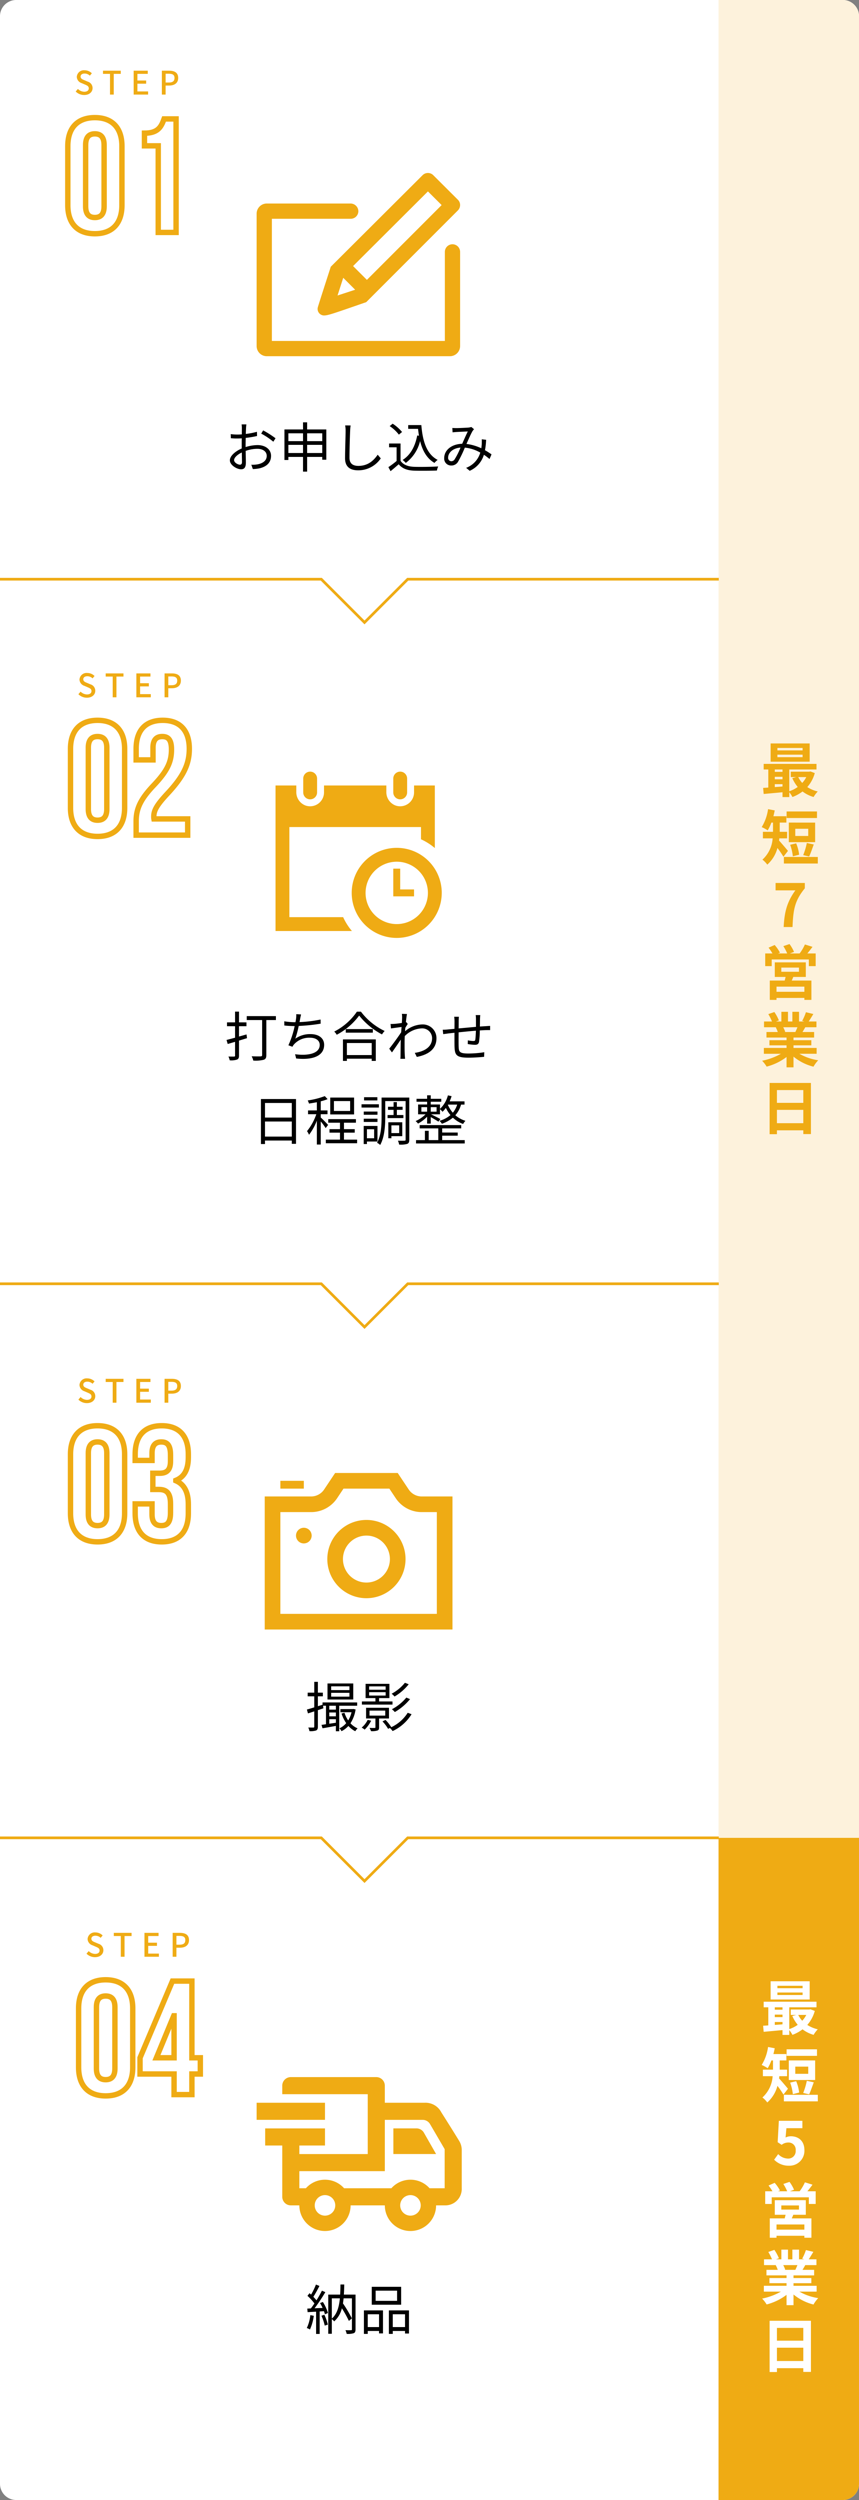 <svg xmlns="http://www.w3.org/2000/svg" width="318" height="925" viewBox="0 0 318 925">
  <rect x="0" y="0" width="318" height="925" fill="#808080" stroke="none"/>
  <g id="img_flow_sp" transform="translate(-4517 -4419)">
    <path id="パス_29" data-name="パス 29" d="M6,0H312a6,6,0,0,1,6,6V919a6,6,0,0,1-6,6H6a6,6,0,0,1-6-6V6A6,6,0,0,1,6,0Z" transform="translate(4517 4419)" fill="#fff"/>
    <path id="パス_32" data-name="パス 32" d="M0,0H46a6,6,0,0,1,6,6V680H0Z" transform="translate(4783 4419)" fill="#fdf2dc"/>
    <path id="パス_30" data-name="パス 30" d="M0,0H52V239a6,6,0,0,1-6,6H0Z" transform="translate(4783 5099)" fill="#efab14"/>
    <path id="パス_28" data-name="パス 28" d="M1835,4392.521v115.15l16,16-16,16v118.94" transform="translate(9175.611 2798.306) rotate(90)" fill="none" stroke="#efab14" stroke-width="1"/>
    <path id="パス_27" data-name="パス 27" d="M1835,4392.521v115.15l16,16-16,16v118.94" transform="translate(9175.611 3059) rotate(90)" fill="none" stroke="#efab14" stroke-width="1"/>
    <path id="パス_26" data-name="パス 26" d="M1835,4392.521v115.15l16,16-16,16v118.94" transform="translate(9175.611 3264) rotate(90)" fill="none" stroke="#efab14" stroke-width="1"/>
    <g id="グループ_127" data-name="グループ 127" transform="translate(4292 61)">
      <path id="パス_41" data-name="パス 41" d="M-15.834.156C-13.9.156-12.726-1-12.726-2.412a2.466,2.466,0,0,0-1.8-2.388l-1.212-.516c-.72-.288-1.428-.576-1.428-1.344,0-.7.588-1.128,1.488-1.128A2.813,2.813,0,0,1-13.734-7L-13-7.884A3.783,3.783,0,0,0-15.678-9a2.625,2.625,0,0,0-2.9,2.436,2.541,2.541,0,0,0,1.8,2.316l1.224.528c.816.36,1.416.612,1.416,1.416,0,.744-.6,1.248-1.668,1.248A3.424,3.424,0,0,1-18.162-2.1l-.816.96A4.406,4.406,0,0,0-15.834.156ZM-6.282,0H-4.89V-7.668h2.6V-8.844H-8.874v1.176h2.592Zm8.76,0H7.83V-1.176H3.87V-4.032H7.11V-5.208H3.87v-2.46H7.7V-8.844H2.478Zm10.44,0H14.31V-3.348h1.332c1.92,0,3.324-.888,3.324-2.82,0-1.992-1.4-2.676-3.372-2.676H12.918ZM14.31-4.464V-7.716h1.152c1.4,0,2.136.384,2.136,1.548s-.672,1.7-2.088,1.7Z" transform="translate(272 4393)" fill="#efab14"/>
      <path id="パス_40" data-name="パス 40" d="M-15.3-32.34c0-3,1.32-4.14,3.42-4.14s3.42,1.14,3.42,4.14V-9.66c0,3-1.32,4.14-3.42,4.14S-15.3-6.66-15.3-9.66Zm-6.6,22.26C-21.9-3.36-18.36.48-11.88.48S-1.86-3.36-1.86-10.08V-31.92c0-6.72-3.54-10.56-10.02-10.56S-21.9-38.64-21.9-31.92ZM6.48-32.04h5.1V0h6.6V-42H13.74c-1.02,2.82-2.16,5.28-7.26,5.28Z" transform="translate(272 4444)" fill="none" stroke="#efab14" stroke-width="2"/>
    </g>
    <path id="iconmonstr-pencil-square-lined" d="M36.842,14.3a2.907,2.907,0,0,1,2.825,2.825,2.826,2.826,0,0,1-2.825,2.825H7.65v45.2H71.683V32.2a2.825,2.825,0,0,1,5.65,0V67.033A3.774,3.774,0,0,1,73.567,70.8H5.767A3.769,3.769,0,0,1,2,67.033V18.067A3.769,3.769,0,0,1,5.767,14.3Zm5.729,36.5L76.516,16.85a2.875,2.875,0,0,0,.817-2,2.7,2.7,0,0,0-.821-1.94l-9.127-9.1a2.8,2.8,0,0,0-3.936,0l-34,33.885c-1.665,5.164-4.362,13.507-4.761,14.886a2.414,2.414,0,0,0,2.155,3.141C28.386,55.722,29.463,55.349,42.571,50.8Zm-8.505-9.01L38.473,46.2c-2.652.874-4.8,1.574-6.513,2.132Zm3.646-4.347L65.419,9.825l5.074,5.055L42.823,42.554Z" transform="translate(4610 4480)" fill="#efab14"/>
    <path id="パス_37" data-name="パス 37" d="M-41.78-15.98h-1.78a10.546,10.546,0,0,1,.1,1.42c0,.36-.02,1.24-.02,2.28-.56.04-1.08.06-1.54.06a18.507,18.507,0,0,1-2.56-.16l.04,1.52a21.969,21.969,0,0,0,2.56.1c.42,0,.92-.02,1.48-.06-.02.88-.02,1.82-.02,2.62v1.14c-2.3.98-4.38,2.72-4.38,4.38C-47.9-.9-45.3.64-43.74.64c1.08,0,1.76-.6,1.76-2.46,0-.86-.04-2.64-.08-4.34a13.1,13.1,0,0,1,4.36-.78c1.9,0,3.44.92,3.44,2.62,0,1.84-1.6,2.78-3.36,3.12a10.228,10.228,0,0,1-2.34.14L-39.4.56A15.166,15.166,0,0,0-36.92.28c2.74-.66,4.26-2.2,4.26-4.62,0-2.4-2.1-3.98-5.02-3.98a15.126,15.126,0,0,0-4.4.74v-.7c0-.8.02-1.76.04-2.7a36.716,36.716,0,0,0,4.2-.7l-.04-1.56a26.9,26.9,0,0,1-4.12.8c.02-.9.06-1.68.08-2.16A12.829,12.829,0,0,1-41.78-15.98Zm6.2,2.22-.72,1.2a25.37,25.37,0,0,1,4.48,3l.82-1.28A36.353,36.353,0,0,0-35.58-13.76Zm-10.76,11c0-.9,1.22-2.06,2.86-2.82.02,1.46.06,2.82.06,3.54,0,.66-.28.98-.74.98C-44.94-1.06-46.34-1.84-46.34-2.76ZM-19.3-5.38V-8.4h5.6v3.02Zm-6.94,0V-8.4h5.42v3.02Zm5.42-7.3v2.9h-5.42v-2.9Zm7.12,0v2.9h-5.6v-2.9Zm-5.6-1.42v-2.64h-1.52v2.64H-27.7V-2.8h1.46V-3.94h5.42V1.5h1.52V-3.94h5.6V-2.9h1.5V-14.1Zm16.1-1.48-2.02-.02a10.555,10.555,0,0,1,.16,2.04c0,2.1-.2,7.16-.2,10.12,0,3.26,1.98,4.46,4.86,4.46A10.052,10.052,0,0,0,7.96-3.4L6.82-4.76C5.38-2.68,3.32-.62-.34-.62c-1.9,0-3.28-.78-3.28-2.98,0-2.98.14-7.7.24-9.96A17.219,17.219,0,0,1-3.2-15.58Zm21.32-.14v1.4h3.64c.1.88.2,1.72.34,2.54l-.64-.1c-.8,4.08-2.48,7.2-5.4,9.06a8.722,8.722,0,0,1,1.16,1.1,14.29,14.29,0,0,0,5.3-8.1c.9,3.64,2.52,6.46,5.32,8.1a6.9,6.9,0,0,1,1.18-1.12c-4-2.06-5.56-6.78-6.04-12.88Zm-2.28,2.56a15.219,15.219,0,0,0-3.48-3.08l-1.1.9a13.8,13.8,0,0,1,3.4,3.16ZM15.28-8.9H11.04v1.4h2.78v5.06A33.4,33.4,0,0,1,10.78-.16l.8,1.5C12.64.48,13.64-.38,14.6-1.22c1.28,1.54,3.06,2.26,5.66,2.36,2.2.08,6.3.04,8.48-.04a6.767,6.767,0,0,1,.48-1.52c-2.34.16-6.78.22-8.96.14-2.3-.1-4.04-.78-4.98-2.24Zm19.18-5.76.08,1.62c.48-.04,1.04-.1,1.48-.12.92-.06,3.36-.16,4.16-.2-.62,1.24-1.38,2.98-2.08,4.56-3.94.1-6.66,2.36-6.66,5.3a2.549,2.549,0,0,0,2.6,2.74,2.815,2.815,0,0,0,2.52-1.38,43.254,43.254,0,0,0,2.52-5.24A14.38,14.38,0,0,1,44.8-5.54,8.581,8.581,0,0,1,39.56.1l1.32,1.1a9.438,9.438,0,0,0,5.26-5.94,20.873,20.873,0,0,1,2.08,1.58l.74-1.72a26.138,26.138,0,0,0-2.42-1.54,26.823,26.823,0,0,0,.42-3.86l-1.62-.18c.04.56.02,1.24,0,1.84-.04.48-.08.98-.16,1.48a18,18,0,0,0-5.5-1.6c.84-1.86,1.72-3.9,2.28-4.8a8.384,8.384,0,0,1,.52-.66l-1-.82a4.133,4.133,0,0,1-1,.22c-.84.06-3.46.2-4.52.2C35.56-14.6,34.98-14.62,34.46-14.66ZM32.9-3.7c0-1.72,1.66-3.48,4.58-3.7A26.7,26.7,0,0,1,35.3-3.04a1.441,1.441,0,0,1-1.2.7A1.225,1.225,0,0,1,32.9-3.7Z" transform="translate(4650 4592)"/>
    <path id="パス_33" data-name="パス 33" d="M-3.64-13.66H-10.4v-1.4h6.76Zm0,2.42H-10.4v-1.42h6.76Zm1.42-4.88h-9.54v5.94h9.54ZM-8.66-6.44H-11.1V-7.88h2.44ZM-11.1-1.22V-2.9h2.44v1.32Zm0-4.16h2.44v1.42H-11.1ZM-.78-7.88V-9.1H-13.6v.86l-1.72.54v-3.66h1.84v-1.36h-1.84v-4h-1.34v4H-19.1v1.36h2.44v4.08c-1.02.32-1.96.6-2.72.8L-19-5.04c.72-.22,1.5-.48,2.34-.76V-.16c0,.28-.1.36-.34.36s-1.02,0-1.88-.02a5.513,5.513,0,0,1,.44,1.34,6.609,6.609,0,0,0,2.46-.24c.5-.26.66-.66.66-1.44V-6.24l2.04-.68-.12-.96h1.08v6.84c-.62.1-1.18.18-1.66.24L-13.6.46c1.42-.22,3.18-.56,4.94-.88V1.56h1.24V-7.88Zm-1.38,1.2-.24.04H-6.98v1.16h4.12A10.421,10.421,0,0,1-4.1-2.44,11,11,0,0,1-5.48-5.28L-6.56-5A13.361,13.361,0,0,0-4.84-1.44,7.176,7.176,0,0,1-7.34.48a3.839,3.839,0,0,1,.76,1.06A8.591,8.591,0,0,0-4.02-.4,8.839,8.839,0,0,0-1.48,1.56,4.986,4.986,0,0,1-.62.5,7.886,7.886,0,0,1-3.26-1.38,12.979,12.979,0,0,0-1.36-6.5Zm19.06-9.7a15.978,15.978,0,0,1-4.92,4.06,6.728,6.728,0,0,1,1.08,1.04,19.2,19.2,0,0,0,5.24-4.54Zm.52,5.48a17.4,17.4,0,0,1-5.34,4.32,6.675,6.675,0,0,1,1.08,1.04,20.741,20.741,0,0,0,5.64-4.78Zm-13.76-2h6.1v1.26H3.66Zm0-2.14h6.1v1.24H3.66ZM12.3-9.46H7.34V-10.7h3.82v-5.28H2.34v5.28H5.98v1.24h-5V-8.3H12.3ZM3.12-2.66A8.569,8.569,0,0,1,.9.2,8.9,8.9,0,0,1,2,.96a12.1,12.1,0,0,0,2.4-3.3ZM3.8-6.08H9.62v1.86H3.8ZM11-3.16V-7.12H2.52v3.96H5.98V.1c0,.2-.06.24-.3.24-.24.02-1,.02-1.9-.02a5.391,5.391,0,0,1,.56,1.2A6.644,6.644,0,0,0,6.7,1.3c.5-.18.64-.52.64-1.18V-3.16Zm6.94-2.12A14.482,14.482,0,0,1,11.78.1l.08-.04a17,17,0,0,0-2.14-2.7L8.6-2.08A15.331,15.331,0,0,1,10.68.68l.64-.34A6.153,6.153,0,0,1,12.34,1.5a16.379,16.379,0,0,0,7.02-6.24Z" transform="translate(4650 5058)"/>
    <path id="パス_34" data-name="パス 34" d="M-18.12-5.4a14.373,14.373,0,0,1-1.3,4.76,5.2,5.2,0,0,1,1.16.56,17.6,17.6,0,0,0,1.42-5.08Zm4.12.22a19.612,19.612,0,0,1,1.22,3.66l1.14-.38a18.542,18.542,0,0,0-1.28-3.64Zm-.52-4.68a15.249,15.249,0,0,1,.94,1.8l-2.96.12a68.623,68.623,0,0,0,3.98-5.96l-1.26-.56a40.734,40.734,0,0,1-2.02,3.58A16.061,16.061,0,0,0-17-12.18c.74-1.12,1.58-2.7,2.26-4.02l-1.3-.52A25.292,25.292,0,0,1-17.84-13c-.2-.18-.38-.36-.58-.52l-.76.98A18.629,18.629,0,0,1-16.6-9.72c-.44.66-.9,1.3-1.32,1.84l-1.32.06.12,1.32c.92-.06,2-.12,3.14-.18V1.56h1.32V-6.76l1.58-.1a9.306,9.306,0,0,1,.36,1.16l1.12-.5a15.836,15.836,0,0,0-1.88-4.08Zm4.36-1.76h2.98c-.3,3.16-1.04,5.82-2.98,7.5ZM-1.38-13H-5.7c.08-1.2.12-2.44.14-3.74h-1.4C-6.98-15.44-7-14.2-7.08-13h-4.4V1.5h1.32V-3.94a3.891,3.891,0,0,1,.86.86A9.341,9.341,0,0,0-6.44-7.94a43.689,43.689,0,0,1,2.6,4.68l1.1-.94a46.519,46.519,0,0,0-3.3-5.54c.1-.62.18-1.24.24-1.88h3.08V-.18c0,.28-.08.36-.34.36C-3.34.18-4.2.2-5.12.16a5.094,5.094,0,0,1,.46,1.38,7.29,7.29,0,0,0,2.62-.26c.5-.22.66-.66.66-1.44ZM14-10.68H6.06v-3.78H14Zm1.5-5.2H4.62v6.62H15.5ZM7.32-5.72V-.98H3.14V-5.72ZM1.72,1.54H3.14V.46H7.32v.9H8.78V-7.16H1.72ZM12.4-.98V-5.72h4.54V-.98ZM10.96-7.16v8.7H12.4V.46h4.54V1.4H18.4V-7.16Z" transform="translate(4650 5281)"/>
    <path id="パス_39" data-name="パス 39" d="M-15.834.156C-13.9.156-12.726-1-12.726-2.412a2.466,2.466,0,0,0-1.8-2.388l-1.212-.516c-.72-.288-1.428-.576-1.428-1.344,0-.7.588-1.128,1.488-1.128A2.813,2.813,0,0,1-13.734-7L-13-7.884A3.783,3.783,0,0,0-15.678-9a2.625,2.625,0,0,0-2.9,2.436,2.541,2.541,0,0,0,1.8,2.316l1.224.528c.816.36,1.416.612,1.416,1.416,0,.744-.6,1.248-1.668,1.248A3.424,3.424,0,0,1-18.162-2.1l-.816.96A4.406,4.406,0,0,0-15.834.156ZM-6.282,0H-4.89V-7.668h2.6V-8.844H-8.874v1.176h2.592Zm8.76,0H7.83V-1.176H3.87V-4.032H7.11V-5.208H3.87v-2.46H7.7V-8.844H2.478Zm10.44,0H14.31V-3.348h1.332c1.92,0,3.324-.888,3.324-2.82,0-1.992-1.4-2.676-3.372-2.676H12.918ZM14.31-4.464V-7.716h1.152c1.4,0,2.136.384,2.136,1.548s-.672,1.7-2.088,1.7Z" transform="translate(4565 4677)" fill="#efab14"/>
    <path id="パス_38" data-name="パス 38" d="M-15.3-32.34c0-3,1.32-4.14,3.42-4.14s3.42,1.14,3.42,4.14V-9.66c0,3-1.32,4.14-3.42,4.14S-15.3-6.66-15.3-9.66Zm-6.6,22.26C-21.9-3.36-18.36.48-11.88.48S-1.86-3.36-1.86-10.08V-31.92c0-6.72-3.54-10.56-10.02-10.56S-21.9-38.64-21.9-31.92Zm37.38-21.6c0,4.5-1.44,7.8-6.48,13.14C4.08-13.38,2.4-9.84,2.4-5.16V0H21.48V-6H9a4.541,4.541,0,0,1-.06-.9c0-2.22,1.08-4.2,4.98-8.4,6.12-6.54,8.16-11.04,8.16-16.62,0-6.72-3.36-10.56-9.84-10.56S2.4-38.64,2.4-31.92v4.08H8.64v-4.5c0-3,1.32-4.14,3.42-4.14S15.48-35.46,15.48-31.68Z" transform="translate(4565 4728)" fill="none" stroke="#efab14" stroke-width="2"/>
    <path id="iconmonstr-calendar-9" d="M43.589,7.692V2.564a2.564,2.564,0,0,1,5.128,0V7.692a2.564,2.564,0,0,1-5.128,0ZM12.82,10.256a2.563,2.563,0,0,0,2.564-2.564V2.564a2.564,2.564,0,0,0-5.128,0V7.692A2.563,2.563,0,0,0,12.82,10.256ZM46.153,43.589V35.9H43.589V46.153h7.692V43.589Zm-12.82,1.282A11.538,11.538,0,1,0,44.871,33.333,11.552,11.552,0,0,0,33.333,44.871Zm28.2,0A16.667,16.667,0,1,1,44.871,28.2,16.666,16.666,0,0,1,61.538,44.871Zm-36.5,8.974H5.128V20.513H53.846v4.52a21.859,21.859,0,0,1,5.128,3.251V5.128H51.282V7.692a5.147,5.147,0,0,1-6.815,4.856,5.267,5.267,0,0,1-3.441-5.087V5.128H17.949V7.692a5.147,5.147,0,0,1-6.815,4.856A5.267,5.267,0,0,1,7.692,7.461V5.128H0V58.974H28.284A21.859,21.859,0,0,1,25.033,53.846Z" transform="translate(4619 4704.5)" fill="#efab14"/>
    <path id="パス_36" data-name="パス 36" d="M-41.74-8.26l-2.78.78V-11.3h2.76v-1.42h-2.76V-16.7h-1.46v3.98h-2.98v1.42h2.98v4.26c-1.18.3-2.28.6-3.16.82l.44,1.5c.82-.24,1.74-.52,2.72-.8V-.46c0,.3-.12.4-.4.4-.24,0-1.1,0-2.06-.02a5.535,5.535,0,0,1,.48,1.4,6.889,6.889,0,0,0,2.72-.28c.52-.24.72-.62.72-1.48V-5.98c.98-.28,1.98-.6,2.96-.9Zm10.88-6.78h-10.8v1.46h5.7V-.66c0,.38-.16.5-.54.52-.42.02-1.88.02-3.34-.04a7.148,7.148,0,0,1,.62,1.6,12.807,12.807,0,0,0,3.84-.3c.72-.24.98-.74.98-1.76V-13.58h3.54Zm9.32-.62-1.78-.1a9.591,9.591,0,0,1-.08,1.66c-.04.36-.12.8-.22,1.32h-.34a25.323,25.323,0,0,1-3.8-.34l.02,1.56a37,37,0,0,0,3.8.2h.02a32.616,32.616,0,0,1-2.32,7.12l1.5.54a4.127,4.127,0,0,1,.62-.92,7.541,7.541,0,0,1,5.9-2.42c2.34,0,3.58,1.16,3.58,2.66,0,3.28-4.5,4.08-9.12,3.44l.4,1.58C-17.28,1.3-13-.26-13-4.42c0-2.34-1.86-3.96-5.04-3.96a9.332,9.332,0,0,0-5.64,1.7,36.557,36.557,0,0,0,1.26-4.72,68.346,68.346,0,0,0,8.12-.84l-.02-1.54a48.022,48.022,0,0,1-7.8.96c.1-.46.16-.84.22-1.16C-21.8-14.5-21.68-15.12-21.54-15.66ZM4.6-5.08V-.62H-4.58V-5.08ZM-6.04,1.54h1.46V.72H4.6v.82H6.12V-6.42H-6.04ZM-5-10.24v1.32H5.02v-1.32Zm4.12-6.44A22.465,22.465,0,0,1-9.26-9.32a5.406,5.406,0,0,1,.92,1.18,24.628,24.628,0,0,0,8.3-7.1A26.749,26.749,0,0,0,8.42-8.26,6.79,6.79,0,0,1,9.4-9.54,23.758,23.758,0,0,1,.62-16.68ZM15.86-14.4c0,.22-.04.96-.1,1.9-1.04.16-2.22.3-2.88.34-.48.02-.86.04-1.3.02l.16,1.66c1.26-.18,3-.42,3.92-.54-.06.64-.1,1.3-.14,1.94-1,1.58-3.3,4.7-4.42,6.1l1,1.38c.96-1.36,2.28-3.26,3.26-4.74,0,.32-.02.6-.02.8-.04,2.18-.04,3.2-.06,5.12A11.086,11.086,0,0,1,15.22.76h1.74c-.04-.36-.08-.86-.1-1.22-.1-1.78-.08-3-.08-4.82,0-.72.02-1.52.06-2.36A9.324,9.324,0,0,1,23.1-10.5a3.657,3.657,0,0,1,3.86,3.56c.02,3.44-3.02,5.02-6.4,5.5L21.3.06c4.36-.84,7.3-2.94,7.28-6.96a5.053,5.053,0,0,0-5.24-5.06,10.108,10.108,0,0,0-6.38,2.52c.02-.44.06-.88.1-1.3.3-.5.64-1.04.9-1.4l-.6-.7c-.04.02-.06.02-.1.04.14-1.4.3-2.52.4-3.02l-1.88-.06A9.558,9.558,0,0,1,15.86-14.4ZM44.8-15.42H43.1a11.312,11.312,0,0,1,.1,1.5v2.86c-2.14.18-4.46.4-6.42.58.02-1.06.02-2.04.02-2.7,0-.62.04-1.16.08-1.62H35.14a12.146,12.146,0,0,1,.12,1.7c0,.34,0,1.44-.02,2.78-.96.08-1.76.16-2.26.2A19.511,19.511,0,0,1,30.9-10l.18,1.64c.54-.08,1.4-.2,2.02-.28.52-.06,1.26-.14,2.14-.24,0,2,0,4.12.02,4.98.1,3.18.54,4.24,5.16,4.24,2.02,0,4.46-.18,5.8-.32l.06-1.7a38.007,38.007,0,0,1-5.94.48c-3.46,0-3.5-.76-3.56-2.92-.02-.78-.02-2.86,0-4.92,2-.2,4.34-.44,6.4-.6-.04,1.26-.12,2.62-.22,3.28-.06.46-.28.54-.76.54a10.348,10.348,0,0,1-2-.26L40.16-4.7a19.815,19.815,0,0,0,2.64.28c.92,0,1.36-.26,1.54-1.14a29.882,29.882,0,0,0,.28-4.18c.88-.06,1.64-.1,2.24-.12.5,0,1.26-.02,1.58,0v-1.56c-.48.02-1.04.06-1.56.1-.66.04-1.42.08-2.22.14.02-.88.02-1.88.04-2.8C44.72-14.4,44.74-15.08,44.8-15.42ZM-34.9,29.54V23.96h9.92v5.58Zm9.92-12.44v5.4H-34.9V17.1ZM-36.4,15.64V32.3h1.5V31h9.92v1.22h1.56V15.64Zm33.02,4.42h-6V16.4h6Zm1.46-4.96h-8.82v6.24h8.82Zm-9.62,10.12c-.4-.46-2.1-2.22-2.72-2.74V21.26h2.5v-1.4h-2.5V16.48a16.582,16.582,0,0,0,2.54-.8l-1.04-1.12a29.288,29.288,0,0,1-6.32,1.6,5.6,5.6,0,0,1,.46,1.16c.92-.14,1.94-.3,2.92-.5v3.04h-3.26v1.4h3.06a20.654,20.654,0,0,1-3.44,6.26,6.88,6.88,0,0,1,.74,1.36,21.245,21.245,0,0,0,2.9-5.24v8.84h1.44V23.92a22.905,22.905,0,0,1,1.82,2.48Zm5.88,5.44V28.08h3.98v-1.3H-5.66V24.4h4.42V23.08H-11.48V24.4h4.34v2.38h-3.88v1.3h3.88v2.58h-5.24V32H-.8V30.66ZM6.7,14.96H1.78v1.2H6.7Zm.56,2.62H.84V18.8H7.26Zm-.52,2.7H1.66v1.18H6.74ZM1.66,24.12H6.74v-1.2H1.66Zm3.84,2.7v3.34H2.84V26.82Zm1.24,4.54V25.6H1.64v6.7h1.2v-.94Zm3.74-9.8V22.7h5.86V21.56H13.92V19.64h2.12V18.5H13.92V16.78H12.7V18.5H10.64v1.14H12.7v1.92Zm4.3,3.82v2.86H11.9V25.38Zm1.14,4V24.24H10.76v5.92H11.9v-.78Zm2.6-14.28H8.26v7.12c0,2.94-.12,6.84-1.68,9.6a5.019,5.019,0,0,1,1.16.82c1.66-2.92,1.88-7.32,1.88-10.42V16.4h7.54V30.64c0,.34-.1.42-.4.42-.34.02-1.38.04-2.44-.02a7.118,7.118,0,0,1,.44,1.46,9.153,9.153,0,0,0,3.02-.26c.56-.24.74-.72.74-1.6ZM23,18.64h2.12v1.68H23Zm5.62,0v1.68H26.46V18.64Zm7.62-.94a8.455,8.455,0,0,1-1.6,3,10.572,10.572,0,0,1-1.84-2.94l.04-.06ZM25.12,24.74h1.34V22.32c.96.54,2.26,1.3,2.84,1.7l.72-.98c-.56-.32-2.64-1.36-3.44-1.74h3.3V19.4a6.982,6.982,0,0,1,.94.96,9.745,9.745,0,0,0,1.24-1.44,11.7,11.7,0,0,0,1.7,2.66A10.736,10.736,0,0,1,29.7,23.7a4.829,4.829,0,0,1,.88,1.1,13.147,13.147,0,0,0,4.08-2.26,11.019,11.019,0,0,0,3.78,2.34,6.379,6.379,0,0,1,.86-1.18,10.365,10.365,0,0,1-3.74-2.06,9.833,9.833,0,0,0,2.12-3.94h1.28V16.5h-5.5a15.774,15.774,0,0,0,.72-1.92l-1.36-.3a10.56,10.56,0,0,1-2.94,5V17.66H26.46V16.64h3.9V15.56h-3.9v-1.3H25.12v1.3H21.2v1.08h3.92v1.02H21.78V21.3h2.76a12.5,12.5,0,0,1-3.68,2.5,4.319,4.319,0,0,1,.88.94,13.965,13.965,0,0,0,3.38-2.56ZM30.7,29.2h5.74V28.04H30.7V26.5h7.04V25.28H22.36V26.5h6.9v4.34H25.7V27.4H24.3v3.44H21.02v1.24H39.04V30.84H30.7Z" transform="translate(4650 4810)"/>
    <g id="グループ_124" data-name="グループ 124" transform="translate(3756 545)">
      <path id="パス_42" data-name="パス 42" d="M-15.834.156C-13.9.156-12.726-1-12.726-2.412a2.466,2.466,0,0,0-1.8-2.388l-1.212-.516c-.72-.288-1.428-.576-1.428-1.344,0-.7.588-1.128,1.488-1.128A2.813,2.813,0,0,1-13.734-7L-13-7.884A3.783,3.783,0,0,0-15.678-9a2.625,2.625,0,0,0-2.9,2.436,2.541,2.541,0,0,0,1.8,2.316l1.224.528c.816.36,1.416.612,1.416,1.416,0,.744-.6,1.248-1.668,1.248A3.424,3.424,0,0,1-18.162-2.1l-.816.96A4.406,4.406,0,0,0-15.834.156ZM-6.282,0H-4.89V-7.668h2.6V-8.844H-8.874v1.176h2.592Zm8.76,0H7.83V-1.176H3.87V-4.032H7.11V-5.208H3.87v-2.46H7.7V-8.844H2.478Zm10.44,0H14.31V-3.348h1.332c1.92,0,3.324-.888,3.324-2.82,0-1.992-1.4-2.676-3.372-2.676H12.918ZM14.31-4.464V-7.716h1.152c1.4,0,2.136.384,2.136,1.548s-.672,1.7-2.088,1.7Z" transform="translate(809 4393)" fill="#efab14"/>
      <path id="パス_43" data-name="パス 43" d="M-15.3-32.34c0-3,1.32-4.14,3.42-4.14s3.42,1.14,3.42,4.14V-9.66c0,3-1.32,4.14-3.42,4.14S-15.3-6.66-15.3-9.66Zm-6.6,22.26C-21.9-3.36-18.36.48-11.88.48S-1.86-3.36-1.86-10.08V-31.92c0-6.72-3.54-10.56-10.02-10.56S-21.9-38.64-21.9-31.92ZM15.12-29.34c0,3.36-1.5,4.44-3.96,4.44H8.58v6H10.8c3,0,4.32,1.44,4.32,5.34v3.3c0,3.72-1.32,4.74-3.42,4.74S8.28-6.66,8.28-9.66v-3.9H2.04v3.48C2.04-3.36,5.4.48,11.88.48s9.84-3.84,9.84-10.56v-3.3c0-4.26-1.32-7.32-4.62-8.76v-.12c3.18-1.32,4.62-4.08,4.62-8.58v-1.08c0-6.72-3.36-10.56-9.84-10.56S2.04-38.64,2.04-31.92v2.28H8.28v-2.7c0-3,1.32-4.14,3.42-4.14s3.42,1.02,3.42,4.8Z" transform="translate(809 4444)" fill="none" stroke="#efab14" stroke-width="2"/>
    </g>
    <path id="iconmonstr-photo-camera-5" d="M14.48,7.792H5.792V4.9H14.48Zm31.654,0,2.352,3.53a11.558,11.558,0,0,0,9.638,5.158h5.589V54.129H5.792V16.48H17.174a11.558,11.558,0,0,0,9.638-5.158l2.352-3.53ZM49.233,2H26.065L21.993,8.108a5.788,5.788,0,0,1-4.819,2.58H0V59.922H69.506V10.688H58.124a5.788,5.788,0,0,1-4.819-2.58L49.233,2ZM17.377,25.169a2.9,2.9,0,1,0-2.9,2.9A2.9,2.9,0,0,0,17.377,25.169Zm20.273,0a8.688,8.688,0,1,1-8.688,8.688A8.7,8.7,0,0,1,37.649,25.169Zm0-5.792a14.48,14.48,0,1,0,14.48,14.48A14.482,14.482,0,0,0,37.649,19.376Z" transform="translate(4615 4962)" fill="#efab14"/>
    <path id="パス_35" data-name="パス 35" d="M14.12,10.644H4.792v-.9H14.12Zm0,2.508H4.792v-.924H14.12ZM16.738,8.07H2.284v6.754H16.738ZM15.484,20.522a9.212,9.212,0,0,1-1.5,2.156,8.517,8.517,0,0,1-1.474-2.156ZM3.824,23.14h2.86V24c-.968.088-1.936.154-2.86.22Zm0-2.728h2.86v.924H3.824Zm2.86-2.706v.88H3.824v-.88Zm10.34.726-.44.088H9.742v2h2.024l-1.452.4a13.474,13.474,0,0,0,2,3.256,11.3,11.3,0,0,1-3.124,1.584V17.706H19.268V15.638H-.29v2.068H1.426v6.688c-.682.066-1.342.088-1.914.132l.2,2.244c1.936-.176,4.444-.4,6.974-.638v1.782H9.192V26.132a9.725,9.725,0,0,1,1.166,1.76,14.334,14.334,0,0,0,3.74-2.046,12.325,12.325,0,0,0,4.092,2.046,10.837,10.837,0,0,1,1.54-2.046,12.3,12.3,0,0,1-3.872-1.628,13.116,13.116,0,0,0,2.772-5.17Zm2.42,14.814H8.2v2.42H19.444ZM16.21,42.31h-4.8V39.648h4.8Zm2.552-4.95H9.016V44.6h9.746ZM16.54,49.9c.528-1.078,1.122-2.838,1.716-4.444l-2.574-.55a24.163,24.163,0,0,1-1.342,4.488Zm-3.7-.66a15.461,15.461,0,0,0-1.1-4.2l-2.222.528a17.917,17.917,0,0,1,.99,4.268ZM8.708,47.832c-.484-.572-2.42-2.9-3.3-3.806.044-.286.066-.55.088-.836H8.378V40.77H5.65V37.36H8.114V35.006h-4.8c.176-.7.352-1.43.484-2.156l-2.464-.462a17.274,17.274,0,0,1-2.354,6.644,13.534,13.534,0,0,1,2.222,1.21A17.679,17.679,0,0,0,2.57,37.36h.594v3.41H-.576v2.42H3.032A11.648,11.648,0,0,1-.752,51.066a9,9,0,0,1,1.8,1.848,12.515,12.515,0,0,0,3.762-6.16,36.087,36.087,0,0,1,2.222,3.234ZM7.19,50.076V52.5H19.752v-2.42ZM7.113,76h3.278c.264-6.38.77-9.7,4.554-14.322V59.7H4.121v2.728h7.326C8.345,66.738,7.4,70.346,7.113,76ZM14.78,99.966H4.462V98.052H14.78ZM6.244,91.012h6.534v1.54H6.244Zm9.064,3.454v-5.39H3.824v5.39h4c-.088.44-.22.9-.33,1.342H1.976v7.15H4.462v-.726H14.78v.726h2.6v-7.15H10.094c.2-.418.4-.858.572-1.342Zm.572-8.69c.616-.726,1.276-1.606,1.914-2.442l-2.816-.88a16.454,16.454,0,0,1-1.958,3.322H9.412l1.54-.572A14.8,14.8,0,0,0,9.28,82.3l-2.288.77a17.961,17.961,0,0,1,1.43,2.706H5.034l.7-.308A14.2,14.2,0,0,0,3.78,82.652l-2.266.99a17.364,17.364,0,0,1,1.452,2.134H.282v4.686h2.4V88H16.43v2.464h2.53V85.776Zm-3.674,27.31c-.242.594-.506,1.232-.77,1.76H7.322l.374-.066a11.819,11.819,0,0,0-.748-1.694Zm7.106,9.812v-2.156H10.754v-.968h6.6v-1.892h-6.6v-.99h7.634v-2.046H14.076c.33-.528.682-1.122,1.034-1.76h4.136v-2.134h-2.86c.506-.77,1.1-1.76,1.716-2.772l-2.75-.66a17.722,17.722,0,0,1-1.386,3.19l.792.242H12.8v-3.586H10.336v3.586H8.708v-3.586H6.266v3.586h-2l1.078-.4a16.647,16.647,0,0,0-1.672-3.1l-2.244.77a19.72,19.72,0,0,1,1.364,2.728H-.158v2.134h4.6l-.264.044a9.886,9.886,0,0,1,.748,1.716H.744v2.046H8.18v.99H1.844v1.892H8.18v.968h-8.4V122.9H6.09a23.113,23.113,0,0,1-6.952,2.574A12.2,12.2,0,0,1,.81,127.65a20.869,20.869,0,0,0,7.37-3.564v3.828h2.574v-3.96a18.779,18.779,0,0,0,7.392,3.718,12.306,12.306,0,0,1,1.76-2.376,19.654,19.654,0,0,1-6.974-2.4ZM4.616,148.58v-4.928h9.768v4.928Zm9.768-12.254v4.73H4.616v-4.73ZM1.91,133.686V152.65H4.616v-1.43h9.768v1.386H17.2v-18.92Z" transform="translate(4800 4686)" fill="#efab14"/>
    <path id="パス_31" data-name="パス 31" d="M14.12,10.644H4.792v-.9H14.12Zm0,2.508H4.792v-.924H14.12ZM16.738,8.07H2.284v6.754H16.738ZM15.484,20.522a9.212,9.212,0,0,1-1.5,2.156,8.517,8.517,0,0,1-1.474-2.156ZM3.824,23.14h2.86V24c-.968.088-1.936.154-2.86.22Zm0-2.728h2.86v.924H3.824Zm2.86-2.706v.88H3.824v-.88Zm10.34.726-.44.088H9.742v2h2.024l-1.452.4a13.474,13.474,0,0,0,2,3.256,11.3,11.3,0,0,1-3.124,1.584V17.706H19.268V15.638H-.29v2.068H1.426v6.688c-.682.066-1.342.088-1.914.132l.2,2.244c1.936-.176,4.444-.4,6.974-.638v1.782H9.192V26.132a9.725,9.725,0,0,1,1.166,1.76,14.334,14.334,0,0,0,3.74-2.046,12.325,12.325,0,0,0,4.092,2.046,10.837,10.837,0,0,1,1.54-2.046,12.3,12.3,0,0,1-3.872-1.628,13.116,13.116,0,0,0,2.772-5.17Zm2.42,14.814H8.2v2.42H19.444ZM16.21,42.31h-4.8V39.648h4.8Zm2.552-4.95H9.016V44.6h9.746ZM16.54,49.9c.528-1.078,1.122-2.838,1.716-4.444l-2.574-.55a24.163,24.163,0,0,1-1.342,4.488Zm-3.7-.66a15.461,15.461,0,0,0-1.1-4.2l-2.222.528a17.917,17.917,0,0,1,.99,4.268ZM8.708,47.832c-.484-.572-2.42-2.9-3.3-3.806.044-.286.066-.55.088-.836H8.378V40.77H5.65V37.36H8.114V35.006h-4.8c.176-.7.352-1.43.484-2.156l-2.464-.462a17.274,17.274,0,0,1-2.354,6.644,13.534,13.534,0,0,1,2.222,1.21A17.679,17.679,0,0,0,2.57,37.36h.594v3.41H-.576v2.42H3.032A11.648,11.648,0,0,1-.752,51.066a9,9,0,0,1,1.8,1.848,12.515,12.515,0,0,0,3.762-6.16,36.087,36.087,0,0,1,2.222,3.234ZM7.19,50.076V52.5H19.752v-2.42Zm1.9,26.232a5.5,5.5,0,0,0,5.7-5.72c0-3.542-2.288-5.17-5.016-5.17a4.276,4.276,0,0,0-1.958.462l.308-3.454h5.918V59.7H5.331l-.44,7.92,1.474.968a3.9,3.9,0,0,1,2.442-.858,2.635,2.635,0,0,1,2.75,2.948,2.734,2.734,0,0,1-2.882,2.992,5.061,5.061,0,0,1-3.586-1.65l-1.5,2.068A7.42,7.42,0,0,0,9.093,76.308ZM14.78,99.966H4.462V98.052H14.78ZM6.244,91.012h6.534v1.54H6.244Zm9.064,3.454v-5.39H3.824v5.39h4c-.088.44-.22.9-.33,1.342H1.976v7.15H4.462v-.726H14.78v.726h2.6v-7.15H10.094c.2-.418.4-.858.572-1.342Zm.572-8.69c.616-.726,1.276-1.606,1.914-2.442l-2.816-.88a16.454,16.454,0,0,1-1.958,3.322H9.412l1.54-.572A14.8,14.8,0,0,0,9.28,82.3l-2.288.77a17.961,17.961,0,0,1,1.43,2.706H5.034l.7-.308A14.2,14.2,0,0,0,3.78,82.652l-2.266.99a17.364,17.364,0,0,1,1.452,2.134H.282v4.686h2.4V88H16.43v2.464h2.53V85.776Zm-3.674,27.31c-.242.594-.506,1.232-.77,1.76H7.322l.374-.066a11.819,11.819,0,0,0-.748-1.694Zm7.106,9.812v-2.156H10.754v-.968h6.6v-1.892h-6.6v-.99h7.634v-2.046H14.076c.33-.528.682-1.122,1.034-1.76h4.136v-2.134h-2.86c.506-.77,1.1-1.76,1.716-2.772l-2.75-.66a17.722,17.722,0,0,1-1.386,3.19l.792.242H12.8v-3.586H10.336v3.586H8.708v-3.586H6.266v3.586h-2l1.078-.4a16.647,16.647,0,0,0-1.672-3.1l-2.244.77a19.72,19.72,0,0,1,1.364,2.728H-.158v2.134h4.6l-.264.044a9.886,9.886,0,0,1,.748,1.716H.744v2.046H8.18v.99H1.844v1.892H8.18v.968h-8.4V122.9H6.09a23.113,23.113,0,0,1-6.952,2.574A12.2,12.2,0,0,1,.81,127.65a20.869,20.869,0,0,0,7.37-3.564v3.828h2.574v-3.96a18.779,18.779,0,0,0,7.392,3.718,12.306,12.306,0,0,1,1.76-2.376,19.654,19.654,0,0,1-6.974-2.4ZM4.616,148.58v-4.928h9.768v4.928Zm9.768-12.254v4.73H4.616v-4.73ZM1.91,133.686V152.65H4.616v-1.43h9.768v1.386H17.2v-18.92Z" transform="translate(4800 5144)" fill="#fff"/>
    <g id="グループ_125" data-name="グループ 125" transform="translate(3470 750)">
      <path id="パス_45" data-name="パス 45" d="M-15.834.156C-13.9.156-12.726-1-12.726-2.412a2.466,2.466,0,0,0-1.8-2.388l-1.212-.516c-.72-.288-1.428-.576-1.428-1.344,0-.7.588-1.128,1.488-1.128A2.813,2.813,0,0,1-13.734-7L-13-7.884A3.783,3.783,0,0,0-15.678-9a2.625,2.625,0,0,0-2.9,2.436,2.541,2.541,0,0,0,1.8,2.316l1.224.528c.816.36,1.416.612,1.416,1.416,0,.744-.6,1.248-1.668,1.248A3.424,3.424,0,0,1-18.162-2.1l-.816.96A4.406,4.406,0,0,0-15.834.156ZM-6.282,0H-4.89V-7.668h2.6V-8.844H-8.874v1.176h2.592Zm8.76,0H7.83V-1.176H3.87V-4.032H7.11V-5.208H3.87v-2.46H7.7V-8.844H2.478Zm10.44,0H14.31V-3.348h1.332c1.92,0,3.324-.888,3.324-2.82,0-1.992-1.4-2.676-3.372-2.676H12.918ZM14.31-4.464V-7.716h1.152c1.4,0,2.136.384,2.136,1.548s-.672,1.7-2.088,1.7Z" transform="translate(1098 4393)" fill="#efab14"/>
      <path id="パス_44" data-name="パス 44" d="M-15.3-32.34c0-3,1.32-4.14,3.42-4.14s3.42,1.14,3.42,4.14V-9.66c0,3-1.32,4.14-3.42,4.14S-15.3-6.66-15.3-9.66Zm-6.6,22.26C-21.9-3.36-18.36.48-11.88.48S-1.86-3.36-1.86-10.08V-31.92c0-6.72-3.54-10.56-10.02-10.56S-21.9-38.64-21.9-31.92ZM.84-7.62h12.6V0h6.6V-7.62h3.12v-6H20.04V-42h-7.2L.84-13.62Zm6.06-6,6.42-15.54h.12v15.54Z" transform="translate(1098 4444)" fill="none" stroke="#efab14" stroke-width="2"/>
    </g>
    <path id="iconmonstr-delivery-6" d="M15.82,28.312v3.164H41.132V9.328H9.492V6.164A3.165,3.165,0,0,1,12.656,3H44.3A3.165,3.165,0,0,1,47.46,6.164v6.328H62.226a6.583,6.583,0,0,1,6.125,3.5c1.879,2.974,4.86,7.695,6.673,10.688a6.348,6.348,0,0,1,.911,3.275V44.132a6.067,6.067,0,0,1-6.328,6.328H66.444a9.492,9.492,0,0,1-18.984,0H34.8a9.492,9.492,0,0,1-18.984,0H12.656A3.165,3.165,0,0,1,9.492,47.3V28.312H3.164V21.984H25.312v6.328Zm9.492,18.351a3.8,3.8,0,1,1-3.8,3.8A3.8,3.8,0,0,1,25.312,46.663Zm31.64,0a3.8,3.8,0,1,1-3.8,3.8A3.8,3.8,0,0,1,56.952,46.663ZM47.46,37.8H15.82v6.328h2.42a9.484,9.484,0,0,1,14.143,0h17.5a9.484,9.484,0,0,1,14.143,0h5.584V29.657l-5.414-9.267a3.163,3.163,0,0,0-2.731-1.569h-14Zm3.164-15.82v9.492h15.82l-4.515-7.9a3.16,3.16,0,0,0-2.746-1.595ZM0,12.492H25.312V18.82H0Z" transform="translate(4612 5184.524)" fill="#efab14" fill-rule="evenodd"/>
  </g>
</svg>
